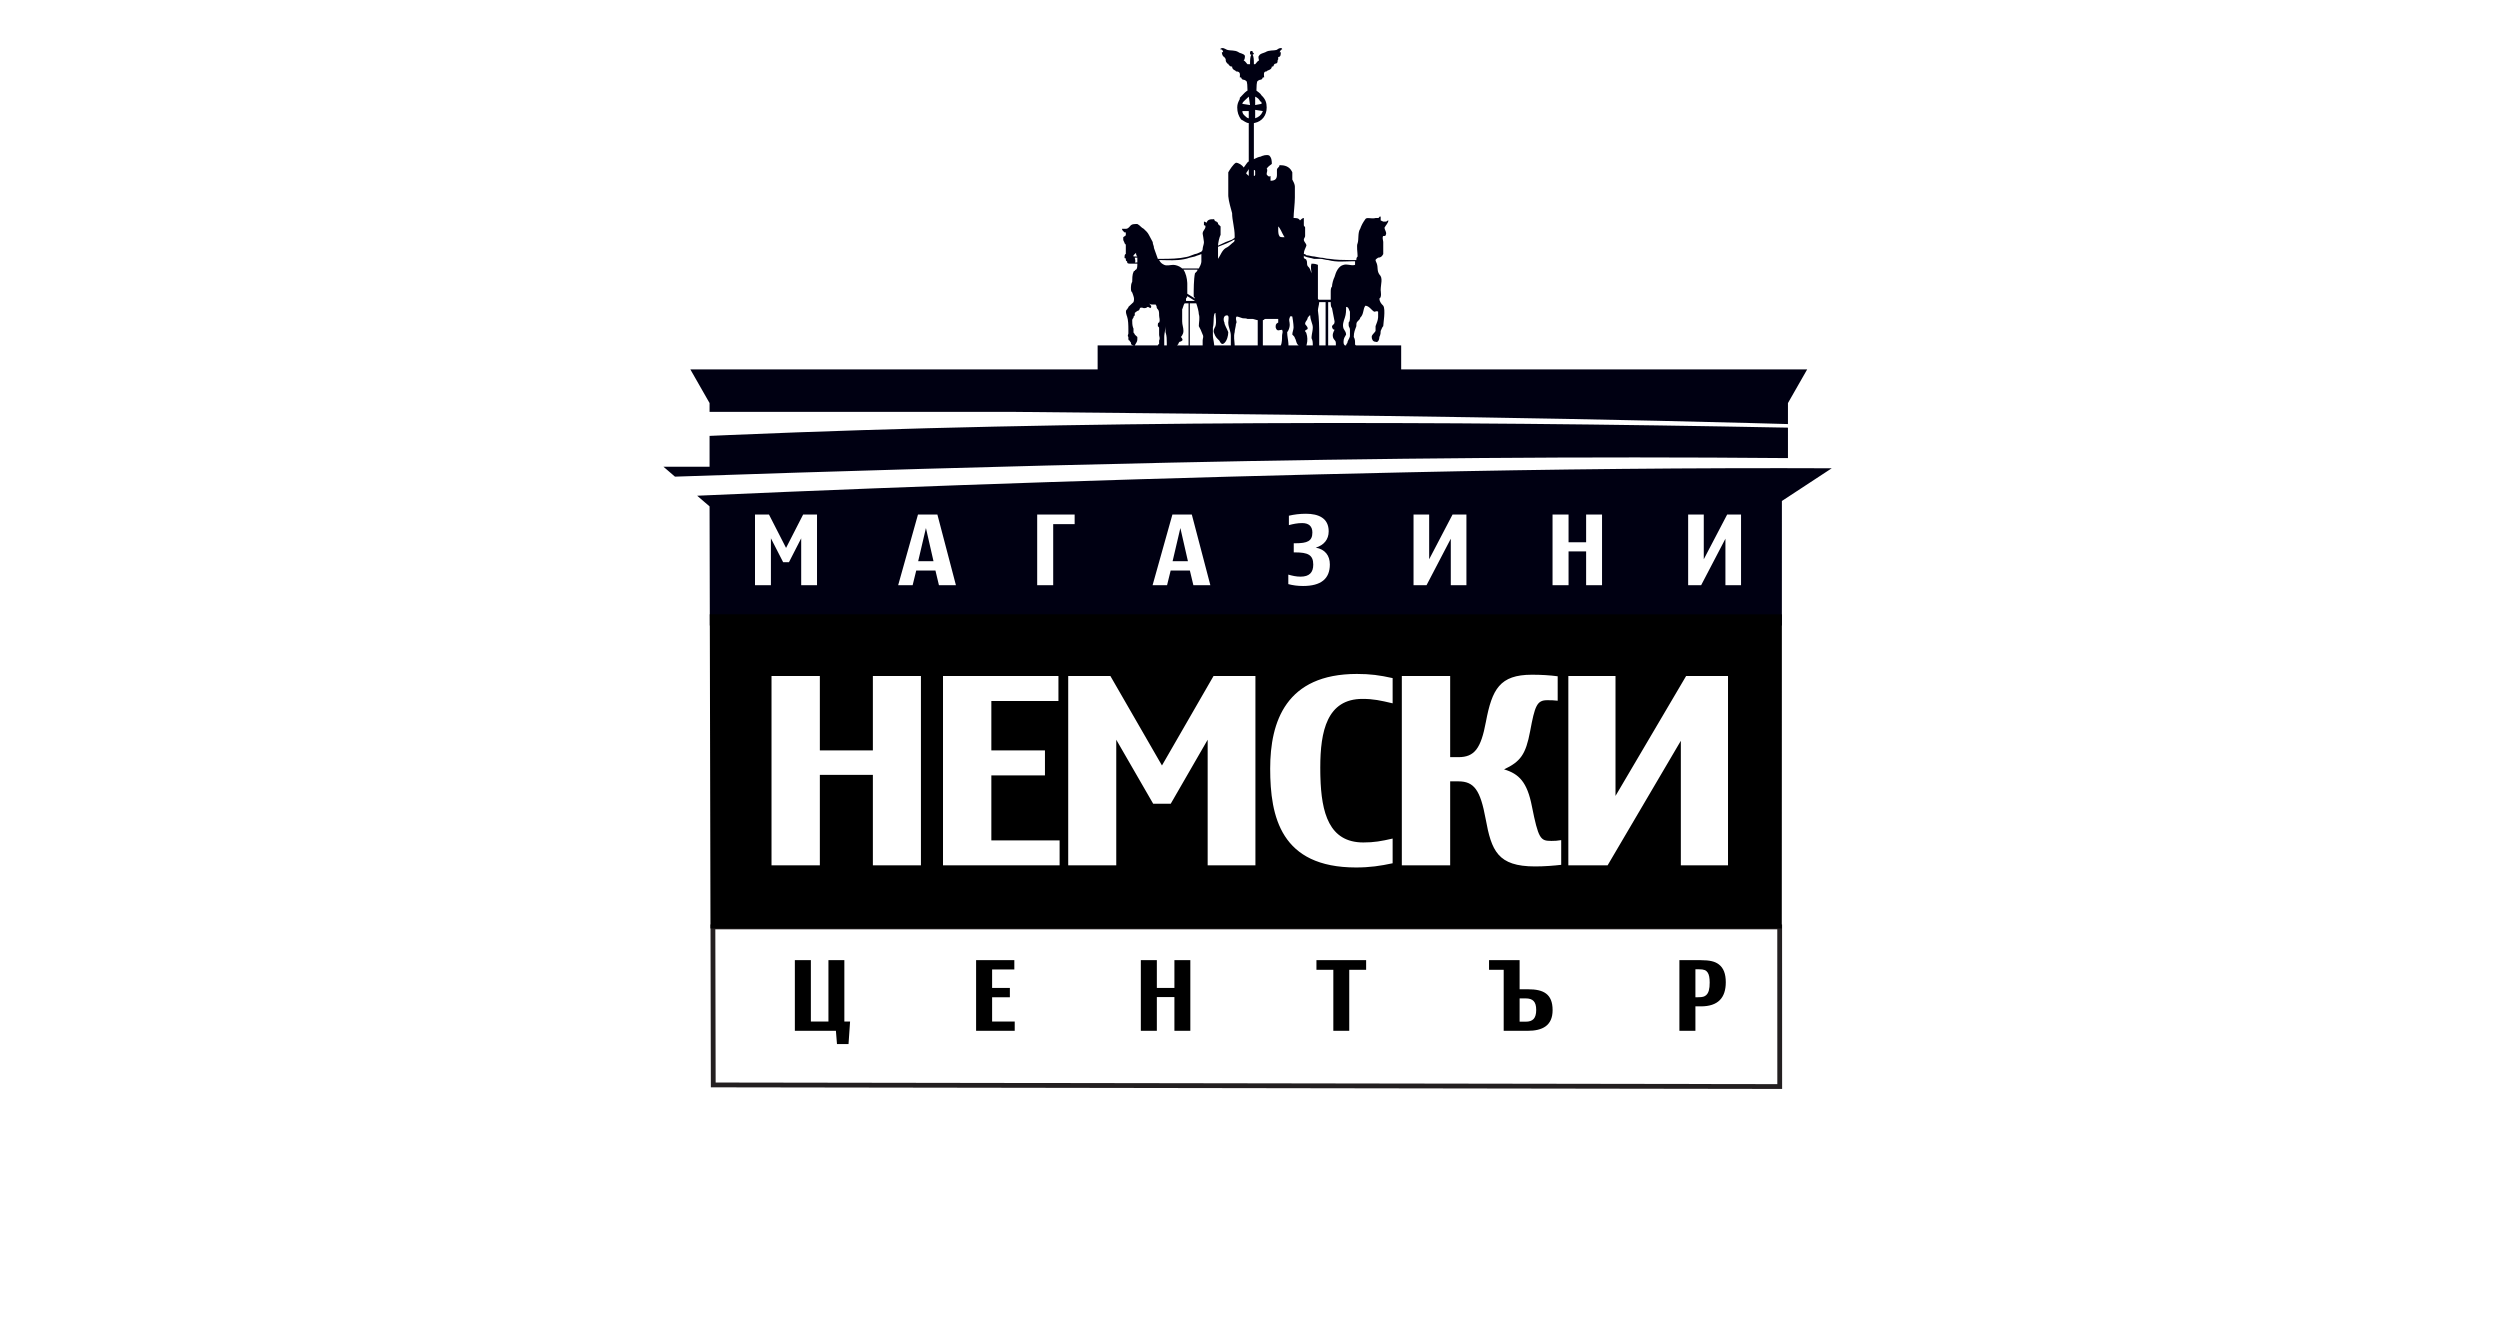 <?xml version="1.0" encoding="UTF-8"?>
<svg width="520px" height="275px" viewBox="0 0 520 275" version="1.1" xmlns="http://www.w3.org/2000/svg" xmlns:xlink="http://www.w3.org/1999/xlink">
    <title>partner-logo-nemski-tsentar</title>
    <g id="partner-logo-nemski-tsentar" stroke="none" stroke-width="1" fill="none" fill-rule="evenodd">
        <g id="Media_Logo_nemski-centar-logo-3" transform="translate(138, 10)">
            <g id="Group-24" transform="translate(-0, 0)">
                <path d="M154.666,88.243 C184.484,87.592 214.217,87.278 243.642,87.403 L243.002,87.4 L232.635,94.203 L232.629,120.114 L9.644,120.115 L9.59,95.331 L7.008,93.11 C55.696,90.939 105.181,89.317 154.666,88.243 Z M133.642,96.862 C132.371,96.862 131.22,97.004 130.09,97.266 L130.09,99.224 C130.998,98.982 131.867,98.801 132.856,98.801 C134.187,98.801 134.975,99.426 134.975,100.758 C134.975,102.555 133.925,102.999 131.443,102.999 L131.1,102.999 L131.1,104.897 L131.381,104.897 C134.066,104.897 135.157,105.422 135.157,107.44 C135.157,109.075 134.349,109.944 132.512,109.944 C131.604,109.944 130.816,109.761 129.968,109.519 L129.968,111.497 C130.897,111.743 131.867,111.885 133.036,111.885 C136.751,111.885 138.609,110.407 138.609,107.4 C138.609,105.543 137.599,104.251 135.681,103.908 C137.357,103.403 138.366,102.232 138.366,100.516 C138.366,97.791 136.287,96.862 133.642,96.862 Z M56.976,97.024 L52.939,97.024 L48.818,111.72 L51.829,111.72 L52.576,108.671 L56.572,108.671 L57.299,111.72 L60.832,111.72 L56.976,97.024 Z M216.385,97.024 L213.135,97.024 L213.135,111.72 L215.84,111.72 L220.888,102.051 L220.888,111.72 L224.136,111.72 L224.136,97.024 L221.249,97.024 L216.385,106.33 L216.385,97.024 Z M188.259,97.024 L184.929,97.024 L184.929,111.72 L188.259,111.72 L188.259,104.695 L191.913,104.695 L191.913,111.72 L195.223,111.72 L195.223,97.024 L191.913,97.024 L191.913,102.798 L188.259,102.798 L188.259,97.024 Z M109.897,97.024 L105.86,97.024 L101.738,111.72 L104.749,111.72 L105.497,108.671 L109.493,108.671 L110.22,111.72 L113.753,111.72 L109.897,97.024 Z M21.947,97.024 L19.04,97.024 L19.04,111.72 L22.35,111.72 L22.35,101.97 L24.894,106.936 L26.105,106.936 L28.648,101.97 L28.648,111.72 L31.939,111.72 L31.939,97.024 L29.052,97.024 L25.5,103.968 L21.947,97.024 Z M159.265,97.024 L156.015,97.024 L156.015,111.72 L158.72,111.72 L163.766,102.051 L163.766,111.72 L167.016,111.72 L167.016,97.024 L164.13,97.024 L159.265,106.33 L159.265,97.024 Z M85.526,97.024 L77.734,97.024 L77.734,111.72 L81.065,111.72 L81.065,99.023 L85.526,99.023 L85.526,97.024 Z M107.515,99.83 L109.089,106.734 L105.9,106.734 L107.515,99.83 Z M54.594,99.83 L56.169,106.734 L52.979,106.734 L54.594,99.83 Z M233.894,78.951 L233.896,85.285 C191.727,84.915 148.655,85.295 105.581,86.225 C71.072,86.969 36.449,87.98 2.247,89.148 L2.394,89.142 L0,87.083 L9.59,87.083 L9.59,80.665 L13.959,80.477 C87.006,77.39 160.858,77.534 233.894,78.951 Z M128.597,0.051 L128.668,0.103 L128.668,0.354 C128.422,0.123 128.404,0.531 128.193,0.792 L128.136,0.854 L128.402,0.854 C128.402,1.32 128.402,1.786 127.969,1.846 L127.869,1.853 L127.869,2.353 C127.603,2.603 127.869,2.853 127.603,3.103 C127.503,3.196 127.44,3.22 127.387,3.226 L127.285,3.23 C127.232,3.235 127.17,3.259 127.071,3.353 C126.804,3.603 127.071,3.853 126.538,3.853 C126.538,4.602 125.471,4.602 125.471,4.852 C124.717,4.852 124.913,5.521 124.937,6.017 L124.939,6.102 L124.673,6.102 C124.406,6.852 124.14,6.352 123.606,6.852 C123.372,6.852 123.345,8.214 123.341,8.706 L123.341,8.851 C123.606,9.102 124.14,9.352 124.406,9.851 C125.206,10.601 125.471,11.351 125.471,12.35 C125.471,14.033 124.486,15.253 122.99,15.567 L122.808,15.6 L122.808,23.098 C123.341,22.848 123.874,22.599 124.14,22.599 C124.673,22.349 125.471,22.099 126.004,22.349 C126.538,22.848 126.538,23.598 126.538,24.098 C126.271,24.348 125.739,24.598 125.471,25.097 C125.739,25.348 125.471,25.847 125.471,26.097 C125.471,26.347 125.471,26.347 125.739,26.597 C125.739,26.597 125.958,26.804 126.199,26.654 L126.271,26.597 L126.271,27.597 C127.277,27.597 127.571,27.151 127.601,26.47 L127.603,26.347 L127.603,25.348 C127.603,24.847 128.136,24.847 128.136,24.348 C129.147,24.348 130.16,24.573 130.716,25.667 L130.8,25.847 L130.8,27.347 C131.032,27.784 131.266,28.222 131.321,28.659 L131.333,28.847 L131.333,31.096 C131.333,32.346 131.065,34.345 131.065,35.346 C131.599,35.346 132.131,35.346 132.399,35.846 C132.631,35.626 132.864,35.408 133.098,35.357 L133.198,35.346 L133.198,36.845 C133.198,37.059 133.393,37.09 133.449,37.251 L133.464,37.345 L133.464,39.094 C133.464,39.178 133.434,39.261 133.395,39.344 L133.267,39.594 C133.227,39.677 133.198,39.761 133.198,39.844 C133.198,40.344 133.731,40.594 133.731,41.094 C133.464,41.844 133.198,42.094 133.198,42.844 C133.464,42.844 133.464,42.844 133.731,43.094 C133.901,43.094 134.072,43.119 134.242,43.154 L134.753,43.27 C134.838,43.288 134.924,43.305 135.009,43.318 L135.328,43.344 L136.66,43.593 C137.46,43.593 137.725,43.843 138.525,43.843 C139.924,44.062 141.322,44.089 142.721,44.093 L143.32,44.093 L144.12,44.093 C144.12,43.843 144.12,43.593 144.385,43.344 C144.385,42.594 144.12,41.094 144.385,40.594 C144.652,39.844 144.385,38.344 144.919,37.595 C145.185,36.845 145.451,36.345 145.984,35.595 C146.233,35.126 147.186,35.536 147.963,35.384 L148.116,35.346 L148.648,35.346 C148.893,35.346 148.913,34.926 149.119,35.048 L149.181,35.095 L149.181,35.846 L149.714,36.095 L150.246,36.095 C150.513,36.095 150.513,35.846 150.78,35.846 C150.78,36.345 150.246,36.845 149.98,37.345 C149.98,37.844 150.513,38.344 150.246,38.844 C150.246,39.094 149.98,39.094 149.714,39.094 C149.472,39.322 149.67,39.962 149.708,40.264 L149.714,40.344 L149.714,42.844 C149.448,43.344 149.181,43.593 148.648,43.593 C147.849,44.093 148.116,44.093 148.382,44.843 C148.648,45.592 148.382,46.343 148.915,47.092 C149.714,47.842 149.181,49.092 149.181,50.342 C149.181,50.592 149.448,51.841 148.915,52.091 C148.915,52.591 149.181,53.091 149.714,53.591 C150.246,54.341 149.714,57.34 149.714,57.84 C149.448,58.09 149.448,58.34 149.181,58.839 C149.181,59.089 149.181,59.589 148.915,60.089 C148.915,60.589 148.648,61.339 148.116,61.089 C147.583,61.089 147.316,60.589 147.316,60.089 C147.316,59.639 147.748,59.392 148.028,58.982 L148.116,58.839 L148.116,57.84 C148.352,57.173 148.589,56.705 148.639,56.082 L148.648,55.841 L148.648,54.841 C148.382,54.591 148.116,54.841 147.849,54.841 C147.316,54.591 146.784,53.591 145.984,53.591 C145.451,54.341 145.718,55.341 144.919,56.091 C144.919,56.34 144.652,56.59 144.385,56.84 C144.12,57.09 144.12,57.34 144.12,57.84 C143.853,58.59 143.586,59.089 143.586,60.089 C143.853,60.589 143.853,60.84 143.853,61.589 C143.853,61.589 143.853,61.786 144.04,61.83 L144.12,61.839 L153.444,61.839 L153.444,66.837 L237.891,66.837 L233.894,73.836 L233.894,78.207 L225.781,77.985 C175.227,76.653 123.896,76.17 73.147,75.673 L9.59,75.673 L9.59,73.836 L5.594,66.837 L90.308,66.837 L90.308,61.839 L97.967,61.839 C97.688,61.836 97.235,61.8 97.235,61.339 C97.235,61.089 96.967,61.089 96.967,60.84 C96.731,60.84 96.705,60.642 96.702,60.423 L96.702,60.34 L96.702,60.089 C96.461,59.864 96.654,59.639 96.695,59.414 L96.702,59.339 L96.702,58.561 C96.7,57.617 96.677,56.522 96.435,55.841 C96.435,55.841 95.902,54.591 96.435,54.341 C96.702,53.841 96.702,54.09 96.702,53.841 C97.235,53.341 97.5,53.091 97.767,52.841 C98.033,52.091 97.767,51.591 97.5,50.842 C97.264,50.619 97.238,50.397 97.235,49.999 L97.235,49.75 C97.238,49.481 97.264,49.036 97.5,48.592 C97.5,48.093 97.5,47.092 97.767,46.592 C97.767,46.592 97.767,46.343 98.033,46.343 C98.033,46.343 98.033,46.093 98.299,46.093 C98.537,45.871 98.563,45.451 98.566,45.01 L98.567,44.843 L96.967,44.843 C96.435,44.843 96.435,44.593 96.435,44.343 C96.168,44.343 96.168,44.093 96.168,43.843 C96.168,43.75 96.131,43.726 96.084,43.72 L95.986,43.716 C95.939,43.711 95.902,43.687 95.902,43.593 C95.902,43.366 95.902,42.932 96.102,42.855 L96.168,42.844 L96.168,41.094 C96.168,40.844 96.168,40.844 95.902,40.594 C95.902,40.511 95.872,40.427 95.833,40.344 L95.705,40.094 C95.678,40.039 95.656,39.983 95.645,39.927 L95.635,39.844 L95.635,39.344 C95.872,39.122 96.109,39.097 96.159,38.919 L96.168,38.844 L96.168,38.344 L95.902,38.344 C95.669,38.126 95.436,37.907 95.382,37.688 L95.37,37.595 L96.168,37.595 C96.702,37.595 96.967,37.095 97.235,36.845 C97.5,36.595 98.033,36.595 98.567,36.595 C99.099,36.845 99.365,37.345 99.898,37.595 C100.431,38.094 100.697,38.344 100.963,38.844 C101.23,39.344 101.496,39.844 101.763,40.344 C101.763,40.844 102.029,41.094 102.029,41.594 L102.429,42.719 L102.829,43.843 L103.586,43.843 C105.388,43.841 107.176,43.811 108.787,43.45 L109.222,43.344 L110.554,42.844 C110.82,42.844 111.353,42.594 111.886,42.344 C111.886,42.344 112.152,42.094 112.152,41.844 C112.152,41.677 112.182,41.511 112.221,41.344 L112.35,40.844 C112.389,40.677 112.419,40.511 112.419,40.344 C112.419,40.094 112.152,38.594 112.152,38.594 C112.152,37.844 112.951,37.595 112.685,36.845 C112.685,37.072 112.685,36.887 112.485,36.851 L112.419,36.845 L112.419,36.095 C112.685,36.095 112.951,36.345 112.951,36.345 C113.218,35.595 113.751,35.595 114.55,35.595 C114.55,35.846 114.816,36.095 115.083,36.095 C115.083,36.317 115.083,36.144 115.27,36.279 L115.349,36.345 L115.349,36.595 L115.882,37.095 L115.882,38.844 C115.615,39.344 115.349,40.594 115.349,41.094 L116.148,40.719 L116.947,40.344 L118.279,39.844 C118.516,39.622 118.753,39.597 118.803,39.419 L118.812,39.344 L118.812,39.094 C118.812,37.345 118.279,35.846 118.279,34.345 C118.035,33.429 117.567,31.883 117.491,30.861 L117.48,30.596 L117.48,25.847 C117.747,25.348 118.546,24.098 119.079,23.848 C119.611,23.848 120.411,24.348 120.676,24.847 C120.923,24.617 121.395,23.747 121.676,23.615 L121.742,23.598 L121.742,15.6 C121.209,15.6 120.676,15.1 120.144,14.85 C119.611,14.1 119.345,13.351 119.345,12.35 C119.345,11.684 119.556,11.215 119.789,10.768 L119.878,10.601 L119.878,10.351 C120.351,9.907 120.825,9.265 121.298,8.952 L121.476,8.851 L121.475,8.706 C121.472,8.214 121.444,6.852 121.209,6.852 C120.712,6.385 120.447,6.79 120.198,6.236 L120.144,6.102 L119.878,6.102 C119.878,5.602 120.144,4.852 119.079,4.852 C119.079,4.602 118.279,4.602 118.279,3.853 C117.747,3.853 117.747,3.603 117.48,3.353 C117.48,3.103 117.214,3.353 117.214,3.103 C116.947,2.853 116.947,2.603 116.947,2.353 C116.947,2.103 116.681,2.103 116.681,1.853 C116.435,1.853 116.189,1.428 116.153,0.969 L116.148,0.854 L116.415,0.854 C116.415,0.622 116.185,0.173 115.939,0.311 L115.882,0.354 L115.882,0.103 C116.415,-0.146 116.681,0.103 117.214,0.354 C118.013,0.604 118.812,0.354 119.611,0.854 C119.878,1.104 120.676,1.104 120.943,1.603 C120.943,1.853 120.943,2.353 120.676,2.603 C120.825,2.603 120.973,2.757 121.121,2.937 L121.298,3.157 L121.387,3.261 L121.476,3.353 L122.009,3.353 C122.009,2.603 122.009,1.853 122.275,1.354 C122.039,1.354 122.012,1.354 122.009,1.178 L122.009,0.854 C122.009,0.604 122.275,0.604 122.275,0.604 C122.512,0.604 122.538,0.604 122.541,0.779 L122.541,0.854 L122.808,1.104 C122.808,1.354 122.541,1.354 122.541,1.354 C122.779,1.797 122.805,2.439 122.808,3.103 L122.808,3.353 L123.074,3.353 C123.133,3.297 123.193,3.229 123.252,3.157 L123.429,2.937 C123.577,2.757 123.725,2.603 123.874,2.603 C123.874,2.353 123.606,1.853 123.874,1.603 C124.14,1.104 124.673,1.104 125.206,0.854 C126.004,0.354 126.804,0.604 127.603,0.354 C127.847,0.124 128.315,-0.105 128.597,0.051 Z M119.079,56.34 C119.079,56.59 119.345,57.09 119.079,57.34 C119.079,57.84 118.812,58.59 118.812,59.089 C118.57,59.998 118.768,60.907 118.806,61.628 L118.812,61.839 L123.606,61.839 L123.606,56.59 C123.379,56.59 122.955,56.406 122.67,56.354 L122.541,56.34 L121.476,56.34 C120.943,56.091 120.676,56.34 120.144,56.091 C119.345,55.841 119.079,55.591 119.079,56.34 Z M110.82,53.091 L109.488,53.091 L109.488,61.839 L112.152,61.839 L112.152,60.84 C112.152,60.34 112.419,60.089 112.152,59.589 C111.886,58.839 111.619,58.34 111.353,57.84 C111.353,57.09 111.619,56.091 111.353,55.341 C111.353,54.841 111.087,53.841 110.82,53.091 Z M109.222,53.091 L108.423,53.091 C108.19,53.31 108.16,53.72 107.978,54.154 L107.89,54.341 L107.89,56.84 C107.89,57.59 108.156,58.09 108.156,58.839 C108.156,59.589 107.623,60.089 107.623,60.089 C107.623,60.089 108.156,60.589 107.89,60.84 C107.623,61.089 107.357,61.089 107.357,61.089 C107.357,61.089 107.153,61.28 107.102,61.496 L107.091,61.589 L106.824,61.839 L109.222,61.839 L109.222,53.091 Z M104.427,57.84 C104.427,58.09 104.397,58.34 104.358,58.59 L104.229,59.339 C104.203,59.506 104.181,59.673 104.169,59.839 L104.16,60.089 L104.16,61.839 L104.694,61.839 L104.693,61.265 C104.691,60.528 104.67,59.925 104.506,59.34 L104.427,59.089 L104.427,57.84 Z M134.529,55.591 C134.263,55.591 134.263,55.841 133.996,56.091 C133.996,56.278 133.921,56.43 133.827,56.574 L133.632,56.857 C133.538,57.001 133.464,57.153 133.464,57.34 C133.464,57.59 133.996,57.84 133.996,58.34 C133.996,58.59 133.464,58.59 133.464,58.839 C133.464,59.089 133.731,59.089 133.731,59.339 C133.969,60.014 133.993,60.892 133.802,61.607 L133.731,61.839 L135.062,61.839 C135.062,61.339 135.062,60.84 134.796,60.34 C134.796,60.09 134.825,59.84 134.865,59.589 L134.993,58.839 C135.032,58.589 135.062,58.34 135.062,58.09 C135.062,57.34 134.529,56.59 134.529,55.591 Z M127.869,56.34 L125.206,56.34 C125.108,56.34 125.046,56.374 124.994,56.416 L124.894,56.507 C124.86,56.536 124.822,56.562 124.772,56.577 L124.673,56.59 L124.673,61.839 L128.402,61.839 C128.668,61.339 128.668,60.34 128.668,59.839 C128.668,59.339 128.935,59.089 128.668,58.59 C128.136,58.59 127.603,59.089 127.336,58.09 C127.336,57.628 127.336,57.38 127.755,57.148 L127.869,57.09 L127.869,56.34 Z M114.816,55.091 C114.306,55.091 114.529,57.157 114.314,57.988 L114.283,58.09 L114.283,59.839 C114.283,60.027 114.321,60.285 114.368,60.56 L114.466,61.118 C114.503,61.339 114.535,61.548 114.546,61.718 L114.55,61.839 L118.013,61.839 L118.013,59.839 C118.013,58.839 117.48,58.09 117.48,57.09 C117.48,56.59 117.747,55.591 117.214,55.591 C116.415,55.591 116.415,56.59 116.681,57.09 C116.681,57.59 117.214,58.34 117.48,59.089 C117.48,59.839 117.214,60.84 116.681,61.339 C116.148,61.839 115.882,61.339 115.615,60.84 C115.083,60.34 114.816,60.089 114.55,59.339 C114.283,58.839 114.55,58.34 114.816,57.84 C115.083,56.84 114.816,55.841 114.816,55.091 Z M100.963,53.091 C101.23,53.341 101.763,53.841 101.23,54.09 C101.23,54.09 100.963,53.841 100.697,53.841 C100.431,54.09 100.164,54.09 99.898,54.09 C99.898,54.09 99.365,53.841 99.099,54.09 C99.099,54.09 99.099,54.341 98.832,54.591 C98.639,54.591 98.304,54.855 98.136,54.999 L98.046,55.079 L98.033,55.091 L98.033,55.591 C97.767,55.841 97.767,55.841 97.767,56.091 C97.767,56.091 97.5,56.34 97.5,56.59 C97.5,57.034 97.5,57.677 97.687,58.164 L97.767,58.34 L97.767,59.089 C97.767,59.304 97.962,59.334 98.018,59.496 L98.033,59.589 L98.567,60.089 L98.567,60.589 C98.567,61.033 98.356,61.28 98.122,61.681 L98.033,61.839 L102.829,61.839 C102.829,61.62 103.032,61.593 103.083,61.589 L103.095,61.589 L103.095,60.84 C103.334,60.39 103.143,60.142 103.102,59.732 L103.095,59.589 L103.094,58.257 C103.091,58.086 103.061,58.058 102.829,57.84 C102.829,57.34 102.829,57.09 103.095,57.09 C103.361,56.59 103.095,56.091 103.095,55.591 C103.095,55.091 103.095,54.591 102.829,54.341 C102.562,54.09 102.562,53.841 102.562,53.591 C102.325,53.591 102.509,53.394 102.366,53.35 L102.295,53.341 L101.763,53.341 C101.496,53.341 101.23,53.341 100.963,53.091 Z M141.988,53.841 C141.988,54.591 141.988,55.341 141.722,56.091 C141.456,56.84 141.189,57.59 141.456,58.34 C141.722,58.839 141.988,59.089 141.988,59.589 C141.722,60.089 141.456,60.34 141.456,61.089 C141.456,61.308 141.456,61.526 141.634,61.745 L141.722,61.839 L141.988,61.839 C141.988,61.839 141.988,61.589 142.255,61.339 C142.255,60.902 142.663,60.465 142.765,60.027 L142.788,59.839 L142.788,58.59 C142.788,58.402 142.75,58.285 142.703,58.185 L142.605,57.994 C142.567,57.914 142.536,57.823 142.525,57.694 L142.521,57.59 L142.521,57.09 C142.758,56.868 142.784,56.448 142.787,56.182 L142.788,54.841 C142.521,54.341 142.521,53.841 141.988,53.841 Z M130.266,56.091 C130.001,56.59 130.266,56.84 130.266,57.59 C130.266,58.09 130.001,58.839 129.734,59.089 C129.734,59.946 129.93,60.62 129.986,61.424 L130.001,61.839 L132.131,61.839 C131.599,61.589 131.599,60.589 131.333,60.34 C131.333,60.089 131.065,59.839 130.8,59.589 C130.8,59.089 131.065,58.59 131.065,58.09 C131.065,57.34 130.8,55.841 130.8,55.841 C130.8,55.841 130.266,55.591 130.266,56.091 Z M138.791,52.841 L138.259,52.841 L138.259,61.839 L139.858,61.839 L139.858,61.339 C139.858,60.84 139.59,60.84 139.324,60.34 C139.058,59.589 139.324,59.089 139.59,58.59 C139.324,58.59 139.058,58.34 139.058,57.84 C139.305,57.376 139.552,57.558 139.586,56.986 L139.59,56.84 L139.058,54.09 C138.791,53.841 138.791,53.341 138.791,52.841 Z M137.725,52.841 L136.394,52.841 C136.394,53.341 136.128,54.09 136.128,54.591 C136.364,56.146 136.391,57.898 136.394,59.673 L136.394,61.839 L137.725,61.839 L137.725,52.841 Z M108.956,51.591 C108.956,51.81 108.752,52.029 108.701,52.08 L108.689,52.091 L108.689,52.591 L110.554,52.591 L108.956,51.591 Z M133.198,43.094 L133.198,43.593 C133.198,43.843 133.731,43.843 133.731,44.093 C133.996,44.593 133.731,44.843 133.996,45.343 C134.529,45.843 134.529,46.093 134.796,46.842 C134.796,46.343 134.529,45.592 134.796,44.843 C135.032,44.843 135.48,44.843 135.951,45.019 L136.128,45.093 L136.128,52.1 C136.131,52.138 136.151,52.294 136.315,52.333 L136.394,52.341 L138.791,52.341 L138.791,50.842 C138.791,50.342 138.791,49.842 139.058,49.592 C139.058,49.092 139.324,48.093 139.59,47.593 C139.858,46.592 140.39,45.343 141.456,45.093 C142.166,44.871 142.876,45.241 143.587,45.151 L143.853,45.093 L143.853,44.343 L143.32,44.343 C141.722,44.343 140.124,44.593 138.259,44.093 C137.832,44.093 137.406,43.933 136.98,43.869 L136.66,43.843 L135.328,43.843 C134.529,43.593 133.996,43.593 133.464,43.344 C133.464,43.344 133.198,43.344 133.198,43.094 Z M111.087,46.093 L108.156,46.093 C108.645,46.78 108.91,47.888 108.951,48.837 L108.956,49.092 L108.956,51.091 L110.554,52.091 C110.554,51.841 110.287,51.841 110.287,51.591 C110.287,50.342 110.287,48.093 110.554,46.842 C110.82,46.592 111.087,46.343 111.087,46.093 Z M111.886,42.844 C111.69,42.935 111.53,42.994 111.38,43.043 L111.085,43.136 C110.985,43.168 110.882,43.204 110.767,43.25 L110.554,43.344 L109.488,43.593 C107.89,44.156 106.291,44.156 104.693,44.121 L103.894,44.103 L103.494,44.096 L103.095,44.093 L103.184,44.251 C103.424,44.649 103.687,44.871 104.16,45.093 C104.694,45.343 105.492,45.093 106.025,45.093 C106.505,45.093 107.2,45.296 107.723,45.701 L107.89,45.843 L111.353,45.843 C111.586,45.406 111.819,44.968 111.874,44.531 L111.886,44.343 L111.886,42.844 Z M98.567,43.593 L98.033,43.593 C98.033,43.818 98.249,44.246 98.098,44.511 L98.033,44.593 L98.567,44.593 L98.567,43.593 Z M118.812,39.844 C118.812,39.844 118.602,39.844 118.368,40.02 L118.279,40.094 L117.214,40.594 C116.77,40.802 116.141,41.011 115.635,41.219 L115.349,41.344 L115.349,43.843 C115.882,43.094 116.148,42.094 116.947,41.594 C117.48,41.344 117.747,41.094 118.279,40.594 C118.546,40.344 118.812,40.344 118.812,39.844 Z M98.299,42.594 C98.299,42.594 98.089,42.791 97.855,43.011 L97.767,43.094 L97.767,43.344 L98.567,43.344 C98.299,43.094 98.299,42.844 98.299,42.594 Z M127.869,37.095 L127.869,37.737 C127.871,38.227 127.893,38.867 128.136,39.094 C128.136,39.325 128.59,39.343 129.078,39.344 L129.201,39.344 L129.048,39.113 C128.612,38.399 128.349,37.545 127.869,37.095 Z M121.742,25.097 C121.742,25.348 121.209,25.847 121.209,26.097 C121.446,26.319 121.683,26.542 121.732,26.588 L121.742,26.597 L121.742,25.097 Z M122.808,25.348 L122.808,26.597 C123.041,26.597 123.07,26.406 123.073,26.358 L123.073,25.587 C123.07,25.539 123.041,25.348 122.808,25.348 Z M123.074,12.85 L123.074,14.6 C123.807,14.371 124.315,13.932 124.601,13.283 L124.673,13.1 L123.074,12.85 Z M121.742,13.1 L120.411,13.1 C120.411,13.6 120.676,13.851 120.943,14.1 C121.176,14.319 121.409,14.537 121.642,14.589 L121.742,14.6 L121.742,13.1 Z M121.742,10.101 C121.476,10.351 121.209,10.601 120.943,10.851 C120.71,11.069 120.477,11.288 120.423,11.507 L120.411,11.601 L122.009,11.85 L121.742,10.101 Z M123.074,10.101 L123.074,11.85 L124.406,11.601 C124.406,11.351 124.406,11.101 124.14,11.101 C123.874,10.601 123.606,10.351 123.074,10.101 Z" id="Combined-Shape" fill="#000012" fill-rule="nonzero"></path>
                <polygon id="Stroke-6" stroke="#231F20" points="10.288 182.795 232.172 182.795 232.182 216 10.357 215.665"></polygon>
                <path d="M9.638,117.763 L232.629,117.785 L232.612,183.118 L9.778,183.119 L9.638,117.763 Z M144.234,130.18 C129.488,130.18 126.197,140.079 126.197,149.869 C126.197,159.876 128.391,170.434 144.051,170.434 C146.916,170.434 149.11,170.109 151.668,169.56 L151.668,164.42 C149.291,164.962 147.83,165.232 145.575,165.232 C138.431,165.232 136.843,159.055 136.641,151.553 L136.627,150.925 C136.62,150.504 136.617,150.08 136.617,149.653 C136.617,142.08 138.018,135.372 145.392,135.372 C147.707,135.372 149.11,135.697 151.668,136.292 L151.668,131.045 C148.987,130.45 147.037,130.18 144.234,130.18 Z M180.636,130.342 C173.933,130.342 172.35,133.371 171.069,140.133 C170.034,145.703 168.693,147.489 165.34,147.489 L163.635,147.489 L163.635,130.612 L153.58,130.612 L153.58,169.992 L163.635,169.992 L163.635,152.521 L165.34,152.521 C168.632,152.521 169.912,154.36 171.009,160.309 C172.227,166.963 173.507,170.218 181.307,170.218 C183.258,170.218 185.268,170.056 186.73,169.884 L186.73,164.745 C185.917,164.89 185.394,164.906 184.817,164.908 L184.597,164.908 C182.403,164.908 181.977,164.42 180.636,157.712 C179.661,152.682 177.955,150.951 174.847,150.031 C178.26,148.409 179.357,146.948 180.271,142.08 C181.246,136.833 181.672,135.643 183.805,135.643 C184.536,135.643 185.207,135.643 185.999,135.75 L185.999,130.666 C184.355,130.45 182.587,130.342 180.636,130.342 Z M198.026,130.612 L188.215,130.612 L188.215,169.992 L196.38,169.992 L211.615,144.082 L211.615,169.992 L221.426,169.992 L221.426,130.612 L212.711,130.612 L198.026,155.549 L198.026,130.612 Z M92.963,130.612 L84.188,130.612 L84.188,169.992 L94.182,169.992 L94.182,143.864 L101.86,157.172 L105.516,157.172 L113.194,143.864 L113.194,169.992 L123.128,169.992 L123.128,130.612 L114.413,130.612 L103.688,149.22 L92.963,130.612 Z M82.155,130.612 L58.145,130.612 L58.145,169.992 L82.399,169.992 L82.399,164.799 L68.2,164.799 L68.2,151.276 L79.351,151.276 L79.351,146.084 L68.2,146.084 L68.2,135.806 L82.155,135.806 L82.155,130.612 Z M32.529,130.612 L22.475,130.612 L22.475,169.992 L32.529,169.992 L32.529,151.167 L43.558,151.167 L43.558,169.992 L53.553,169.992 L53.553,130.612 L43.558,130.612 L43.558,146.084 L32.529,146.084 L32.529,130.612 Z" id="Combined-Shape" fill="#000000" fill-rule="nonzero"></path>
                <path d="M214.646,197.425 L214.646,191.612 L215.432,191.612 C216.422,191.612 216.886,191.814 217.189,192.278 C217.492,192.723 217.613,193.409 217.613,194.377 C217.613,195.689 217.411,196.536 216.866,197.001 C216.543,197.284 216.18,197.425 215.21,197.425 L214.646,197.425 Z M211.315,189.714 L211.315,204.409 L214.646,204.409 L214.646,199.323 L215.796,199.323 C219.348,199.323 220.963,197.547 220.963,194.316 C220.963,192.56 220.499,191.35 219.53,190.603 C218.743,189.997 217.694,189.714 215.735,189.714 L211.315,189.714 Z M178.079,202.512 L178.079,197.667 L179.331,197.667 C180.824,197.667 181.53,198.334 181.53,200.049 C181.53,201.847 180.804,202.512 179.331,202.512 L178.079,202.512 Z M178.079,195.769 L178.079,189.714 L171.72,189.714 L171.72,191.712 L174.768,191.712 L174.768,204.409 L179.754,204.409 C182.823,204.409 184.942,203.34 184.942,200.11 C184.942,196.719 183.024,195.769 179.854,195.769 L178.079,195.769 Z M146.155,189.714 L135.82,189.714 L135.82,191.712 L139.332,191.712 L139.332,204.409 L142.643,204.409 L142.643,191.712 L146.155,191.712 L146.155,189.714 Z M109.589,189.714 L106.277,189.714 L106.277,195.488 L102.624,195.488 L102.624,189.714 L99.293,189.714 L99.293,204.409 L102.624,204.409 L102.624,197.384 L106.277,197.384 L106.277,204.409 L109.589,204.409 L109.589,189.714 Z M73.062,202.472 L68.359,202.472 L68.359,197.425 L72.053,197.425 L72.053,195.488 L68.359,195.488 L68.359,191.652 L72.981,191.652 L72.981,189.714 L65.028,189.714 L65.028,204.409 L73.062,204.409 L73.062,202.472 Z M37.625,202.472 L37.625,189.714 L34.315,189.714 L34.315,202.472 L30.661,202.472 L30.661,189.714 L27.33,189.714 L27.33,204.409 L35.869,204.409 L36.091,207.159 L38.494,207.159 L38.817,202.472 L37.625,202.472 Z" id="Fill-12" fill="#000000" fill-rule="nonzero"></path>
            </g>
        </g>
    </g>
</svg>
